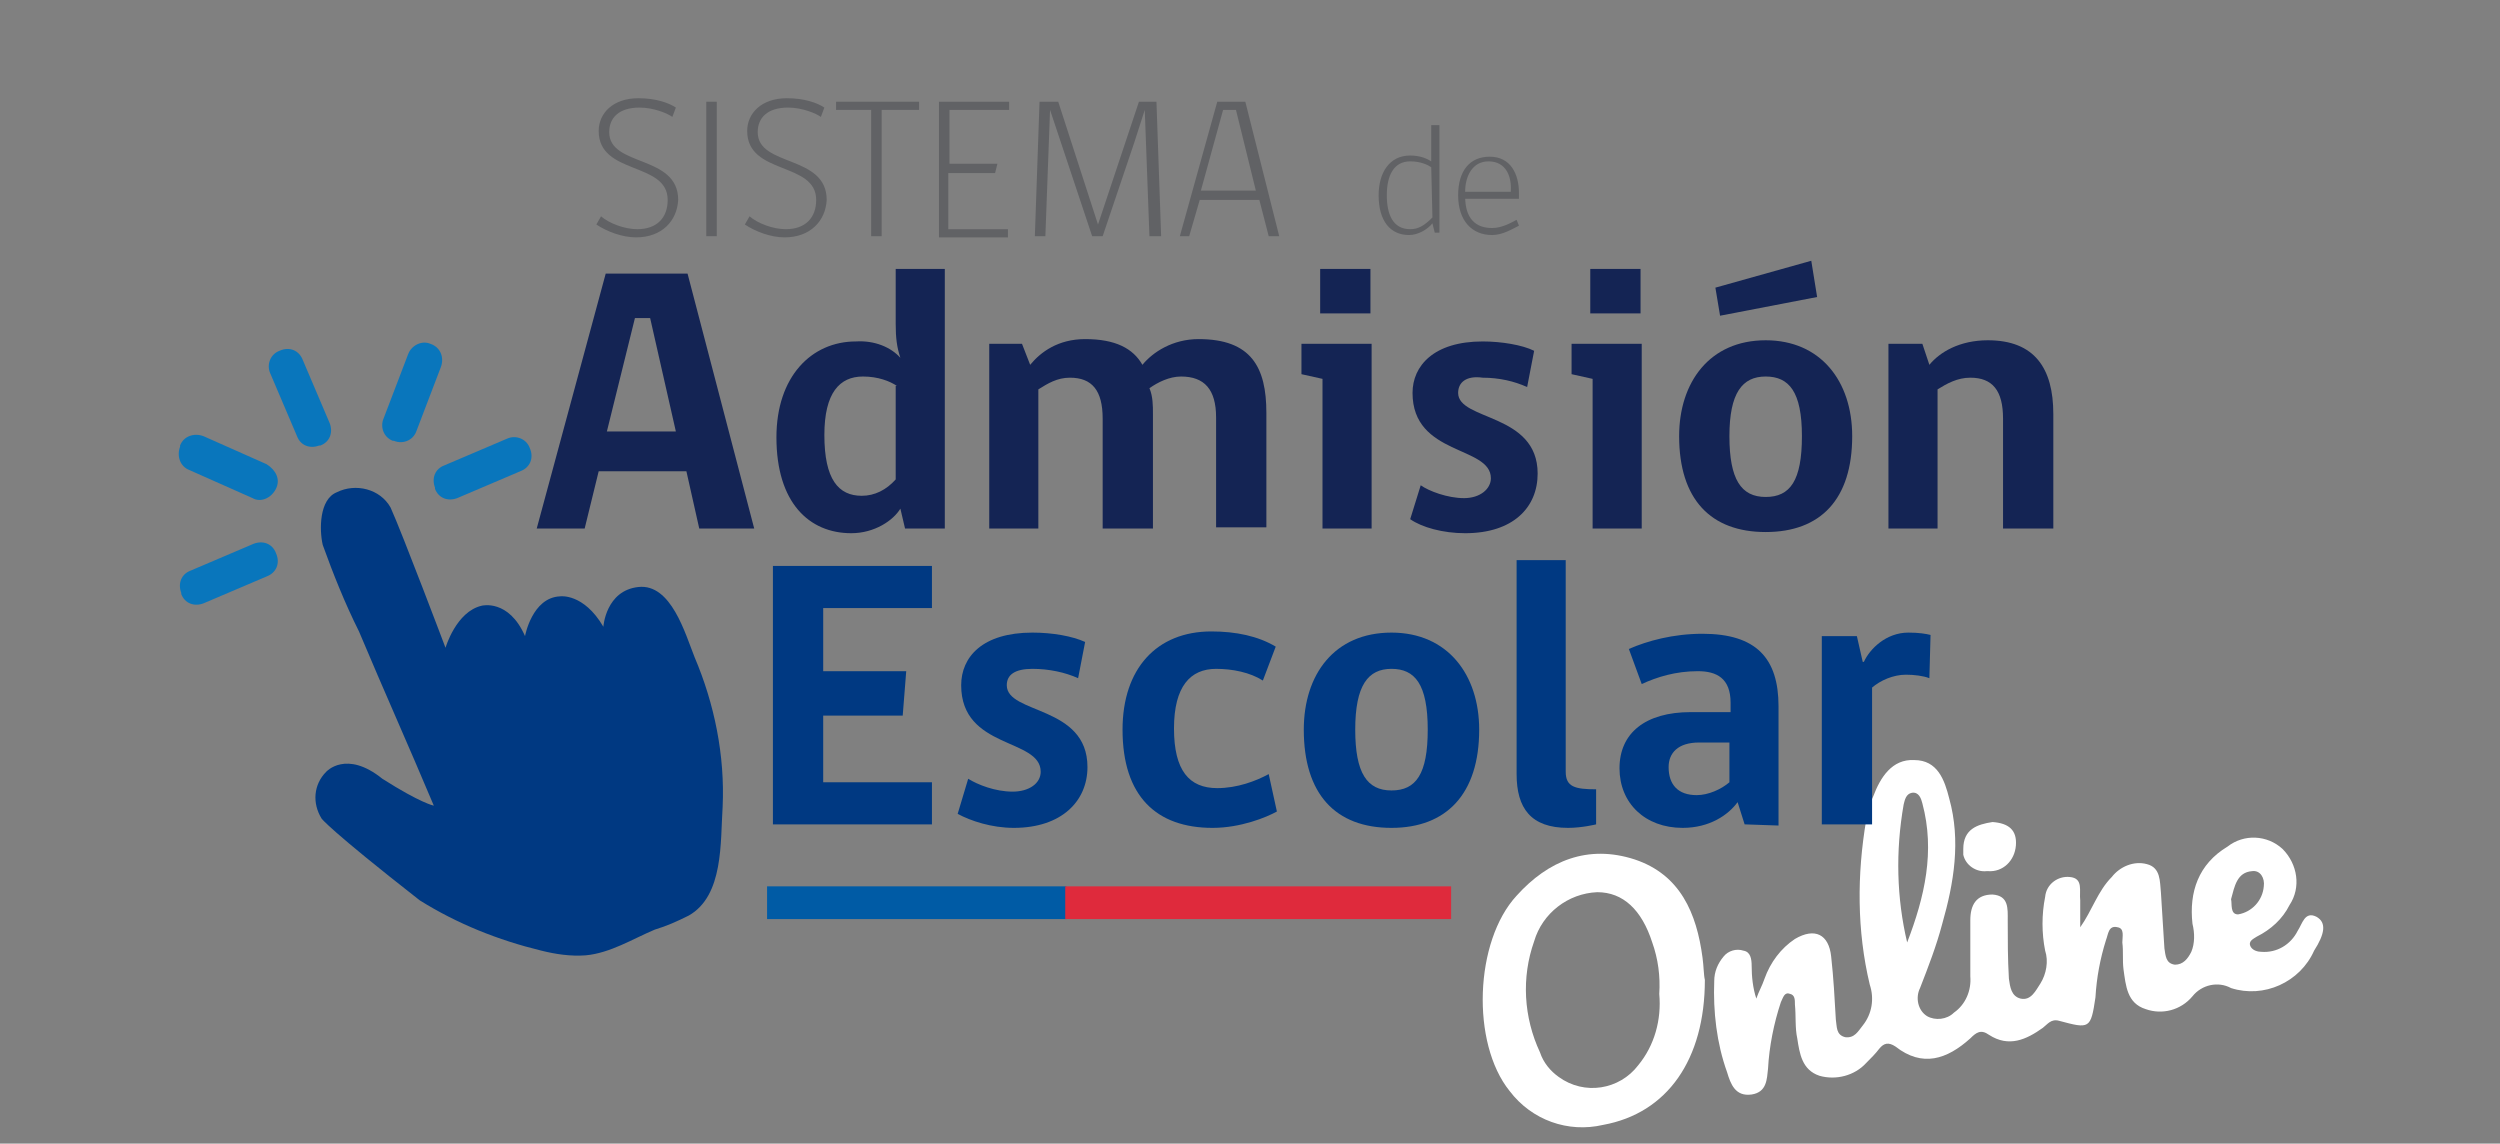 <?xml version="1.0" encoding="utf-8"?>
<!-- Generator: Adobe Illustrator 24.0.1, SVG Export Plug-In . SVG Version: 6.00 Build 0)  -->
<svg version="1.1" id="Capa_1" xmlns="http://www.w3.org/2000/svg" xmlns:xlink="http://www.w3.org/1999/xlink" x="0px" y="0px"
	 viewBox="0 0 213.8 97.8" style="enable-background:new 0 0 213.8 97.8;" xml:space="preserve">
<rect x="0" y="0" width="213.8" height="97.8" fill="#808080" stroke="none"/>
<style type="text/css">
	.st0{fill:#FFFFFF;}
	.st1{enable-background:new    ;}
	.st2{fill:#616265;}
	.st3{fill:#142454;}
	.st4{fill:#003982;}
	.st5{fill:#0976BC;}
	.st6{fill:#005BA5;}
	.st7{fill:#DF2A3C;}
</style>
<g id="Grupo_94">
	<g id="Grupo_93">
		<path id="Trazado_107" class="st0" d="M170.4,70.3c1.4,0.1,2.1,0.7,2,2s-1.1,2.3-2.4,2.2h-0.1c-0.9,0.1-1.8-0.5-2-1.4
			c0-0.2,0-0.3,0-0.5C167.9,70.9,169.1,70.5,170.4,70.3z"/>
		<path id="Trazado_108" class="st0" d="M198.1,78.4c-1-0.5-1.2,0.6-1.6,1.2c-0.6,1.2-1.8,1.9-3.1,1.8c-0.3,0-0.7-0.1-0.9-0.4
			c-0.3-0.5,0.2-0.7,0.5-0.9c1.2-0.6,2.2-1.5,2.8-2.7c1-1.5,0.7-3.5-0.6-4.8c-1.3-1.2-3.3-1.3-4.7-0.2c-2.5,1.5-3.3,3.9-3,6.6
			c0.2,0.8,0.2,1.7-0.1,2.4c-0.3,0.6-0.7,1.1-1.4,1.1c-0.8-0.1-0.8-0.8-0.9-1.4c-0.1-1.6-0.2-3.2-0.3-4.8c-0.1-0.9,0-2.1-1.2-2.4
			c-1.1-0.3-2.3,0.2-3,1.1c-1.2,1.2-1.7,2.9-2.7,4.3c0-0.8,0-1.5,0-2.3c-0.1-0.8,0.3-1.9-0.9-2c-1-0.1-2,0.6-2.1,1.7
			c-0.3,1.5-0.3,3.1,0,4.6c0.3,0.9,0.1,2-0.4,2.8c-0.4,0.6-0.8,1.5-1.7,1.3c-0.8-0.2-0.9-1-1-1.7c-0.1-1.7-0.1-3.3-0.1-5
			c0-1,0.1-2.1-1.3-2.2c-1.4,0-1.9,0.9-1.9,2.2c0,1.6,0,3.2,0,4.8c0.1,1.2-0.4,2.4-1.4,3.1c-0.6,0.6-1.6,0.7-2.3,0.3
			c-0.8-0.5-1-1.6-0.6-2.4c0.7-1.8,1.4-3.6,1.9-5.5c1-3.5,1.6-7.1,0.6-10.7c-0.4-1.6-1-3.3-3-3.3c-1.9-0.1-2.9,1.5-3.5,3.1
			c-0.3,0.6-0.4,1.3-0.6,2c-0.8,4.7-0.8,9.5,0.3,14.1c0.4,1.2,0.2,2.5-0.6,3.5c-0.4,0.5-0.7,1.1-1.5,1c-0.8-0.2-0.7-0.9-0.8-1.5
			c-0.1-1.8-0.2-3.6-0.4-5.4c-0.2-1.9-1.4-2.5-3.1-1.5c-1.2,0.8-2.1,2-2.6,3.4c-0.2,0.6-0.5,1.1-0.7,1.7c-0.3-0.9-0.4-1.9-0.4-2.8
			c0-0.6-0.1-1.2-0.7-1.3c-0.6-0.2-1.3,0-1.7,0.5c-0.5,0.6-0.8,1.3-0.8,2.1c-0.1,2.6,0.2,5.3,1.1,7.8c0.3,1,0.7,2.1,2.1,1.9
			c1.3-0.2,1.3-1.3,1.4-2.2c0.1-1.9,0.5-3.9,1.1-5.7c0.2-0.4,0.3-0.9,0.8-0.7c0.4,0.1,0.4,0.5,0.4,0.9c0.1,1,0,2,0.2,2.9
			c0.2,1.3,0.4,2.7,1.9,3.2c1.4,0.4,3,0,4-1.1c0.4-0.4,0.8-0.8,1.1-1.2c0.4-0.5,0.8-0.6,1.4-0.2c2.3,1.8,4.4,1.1,6.4-0.7
			c0.5-0.5,0.9-0.8,1.6-0.3c1.7,1.1,3.2,0.4,4.6-0.6c0.4-0.3,0.7-0.8,1.4-0.6c2.6,0.7,2.7,0.7,3.1-2c0.1-1.7,0.4-3.3,0.9-4.9
			c0.2-0.5,0.2-1.3,1-1.1c0.6,0.1,0.4,0.8,0.4,1.3c0.1,0.8,0,1.5,0.1,2.3c0.2,1.4,0.3,2.9,1.9,3.4c1.4,0.5,3,0.1,4-1.1
			c0.8-1,2.2-1.3,3.3-0.7c2.8,0.9,5.9-0.5,7.1-3.2C198.8,79.9,199,78.9,198.1,78.4z M162.8,68.8c0.1-0.4,0.2-0.9,0.7-1
			c0.6-0.1,0.8,0.5,0.9,0.9c1.1,4.1,0.2,8-1.3,11.9C162.2,76.8,162.1,72.8,162.8,68.8L162.8,68.8z M190.8,76.9
			c0.3-1.1,0.5-2.3,1.8-2.4c0.7-0.1,1.1,0.6,1,1.3c-0.1,1.2-1,2.2-2.2,2.4C190.7,78.2,190.9,77.3,190.8,76.9L190.8,76.9z"/>
		<path id="Trazado_109" class="st0" d="M145.6,81.9c-0.5-3.8-1.9-7.1-5.8-8.4c-4-1.3-7.4,0.1-10.1,3.1c-3.6,3.9-3.9,12.6-0.6,16.7
			c1.9,2.5,5,3.6,8,2.9c5.5-1,8.7-5.6,8.7-12.4C145.7,83.4,145.7,82.6,145.6,81.9z M140.1,91.1c-1.6,2.1-4.6,2.6-6.8,1
			c-0.7-0.5-1.3-1.2-1.6-2.1c-1.4-3-1.6-6.4-0.5-9.5c0.7-2.4,2.9-4.1,5.4-4.2c2.2,0,3.8,1.5,4.7,4.3c0.5,1.4,0.7,2.9,0.6,4.4
			C142.1,87.2,141.5,89.4,140.1,91.1z"/>
	</g>
	<g class="st1">
		<path class="st2" d="M54.4,20.3c-1.2,0-2.5-0.5-3.4-1.1l0.4-0.7c0.7,0.6,2,1.1,3.1,1.1c1.7,0,2.6-1,2.6-2.5c0-3.3-5.9-2.1-5.9-5.9
			c0-1.5,1.2-2.8,3.4-2.8c1.5,0,2.6,0.4,3.2,0.8L57.5,10c-0.4-0.3-1.6-0.8-2.8-0.8c-1.8,0-2.6,0.9-2.6,2.1c0,3,5.9,1.9,5.9,5.8
			C57.9,18.9,56.6,20.3,54.4,20.3z"/>
		<path class="st2" d="M60.4,20.2V8.7h0.9v11.5H60.4z"/>
		<path class="st2" d="M67.1,20.3c-1.2,0-2.5-0.5-3.4-1.1l0.4-0.7c0.7,0.6,2,1.1,3.1,1.1c1.7,0,2.6-1,2.6-2.5c0-3.3-5.9-2.1-5.9-5.9
			c0-1.5,1.2-2.8,3.4-2.8c1.5,0,2.6,0.4,3.2,0.8L70.2,10c-0.4-0.3-1.6-0.8-2.8-0.8c-1.8,0-2.6,0.9-2.6,2.1c0,3,5.9,1.9,5.9,5.8
			C70.6,18.9,69.3,20.3,67.1,20.3z"/>
		<path class="st2" d="M75.4,9.4v10.8h-0.9V9.4h-3V8.7h7.1v0.7H75.4z"/>
		<path class="st2" d="M80.3,20.2V8.7h6v0.7h-5.1V14h4.1l-0.2,0.8h-4v4.8h5.1v0.7h-5.9V20.2z"/>
		<path class="st2" d="M98.3,20.2L97.9,9.4l0,0L97,12.2l-2.7,8h-0.9l-2.7-8.1l-0.9-2.7l0,0l-0.4,10.8h-0.9l0.4-11.5h1.6l3.4,10.5
			l0,0l3.5-10.5h1.5l0.4,11.5H98.3z"/>
		<path class="st2" d="M101.7,20.2h-0.8l3.2-11.5h2.4l2.9,11.5h-0.9l-0.8-3.1h-5.1L101.7,20.2z M104.6,9.4l-1.9,6.9h4.7l-1.7-6.9
			H104.6z"/>
	</g>
	<g class="st1">
		<path class="st3" d="M50,45.2h-4.1l5.9-21.8h7l5.7,21.8h-4.7l-1.1-4.9h-7.5L50,45.2z M54.3,27.2l-2.4,9.7h5.9l-2.2-9.7H54.3z"/>
		<path class="st3" d="M77,30.6c-0.3-0.9-0.4-1.7-0.4-2.9V23h4.2v22.2h-3.4L77,43.5c-0.6,1-2.2,2.1-4.2,2.1c-3.6,0-6.4-2.6-6.4-8.2
			c0-5.2,3-8.2,6.8-8.2C74.8,29.1,76.2,29.7,77,30.6z M76.7,33c-0.6-0.4-1.6-0.8-2.9-0.8c-2,0-3.3,1.4-3.3,5c0,3.8,1.2,5.2,3.2,5.2
			c1.1,0,2.1-0.5,2.9-1.4v-8H76.7z"/>
		<path class="st3" d="M98.6,35.4v9.8h-4.3v-9.4c0-2.4-0.9-3.5-2.8-3.5c-1.1,0-1.9,0.5-2.7,1v11.9h-4.2V29.4h2.8l0.7,1.8
			c0.9-1.1,2.4-2.2,4.7-2.2c2.6,0,4.1,0.8,4.9,2.2c0.9-1.1,2.6-2.2,4.8-2.2c4.5,0,5.8,2.4,5.8,6.3v9.8H104v-9.4c0-2.4-1-3.5-3-3.5
			c-1,0-2,0.5-2.7,1C98.6,33.9,98.6,34.7,98.6,35.4z"/>
		<path class="st3" d="M113.1,45.2V32.4l-1.8-0.4v-2.6h6v15.8H113.1z M112.9,23h4.3v3.8h-4.3V23z"/>
		<path class="st3" d="M124.7,33.6c0,2.4,6.8,1.7,6.8,6.9c0,2.9-2.1,5.1-6.2,5.1c-1.9,0-3.7-0.5-4.7-1.2l0.9-2.9
			c0.7,0.5,2.3,1.1,3.7,1.1c1.4,0,2.3-0.8,2.3-1.7c0-2.8-6.7-1.9-6.7-7.3c0-2.3,1.8-4.4,6-4.4c1.6,0,3.4,0.3,4.4,0.8l-0.6,3.1
			c-1.1-0.5-2.4-0.8-3.8-0.8C125.4,32.1,124.7,32.7,124.7,33.6z"/>
		<path class="st3" d="M136.2,45.2V32.4l-1.8-0.4v-2.6h6v15.8H136.2z M136,23h4.3v3.8H136V23z"/>
		<path class="st3" d="M158.4,37.3c0,5.4-2.7,8.2-7.4,8.2s-7.4-2.8-7.4-8.2c0-4.6,2.6-8.2,7.4-8.2C155.7,29.1,158.4,32.6,158.4,37.3
			z M147.1,27l-0.4-2.4l8.2-2.3l0.5,3.1L147.1,27z M154.1,37.3c0-3.8-1.1-5.1-3.1-5.1s-3.1,1.4-3.1,5.1c0,3.7,1,5.2,3.1,5.2
			S154.1,41.1,154.1,37.3z"/>
		<path class="st3" d="M171.3,45.2v-9.4c0-2.4-0.9-3.5-2.8-3.5c-1.1,0-2,0.5-2.8,1v11.9h-4.2V29.4h2.9l0.6,1.8
			c0.9-1.1,2.6-2.1,5-2.1c4,0,5.6,2.4,5.6,6.3v9.8C175.6,45.2,171.3,45.2,171.3,45.2z"/>
	</g>
	<g class="st1">
		<path class="st4" d="M66.1,70.5V48.4h13.6V52h-9.3v5.4h7.1l-0.3,3.8h-6.8v5.7h9.3v3.6H66.1z"/>
		<path class="st4" d="M86.1,58.6c0,2.5,6.9,1.7,6.9,7c0,2.9-2.2,5.2-6.3,5.2c-1.9,0-3.7-0.6-4.8-1.2l0.9-3c0.8,0.5,2.3,1.1,3.8,1.1
			C88,67.7,89,67,89,66c0-2.9-6.8-1.9-6.8-7.4c0-2.4,1.8-4.5,6.1-4.5c1.7,0,3.4,0.3,4.5,0.8L92.2,58c-1.1-0.5-2.5-0.8-3.9-0.8
			C86.8,57.2,86.1,57.7,86.1,58.6z"/>
		<path class="st4" d="M109.2,69.4c-0.9,0.5-3.1,1.4-5.5,1.4c-4.8,0-7.7-2.7-7.7-8.4c0-5.2,2.9-8.4,7.6-8.4c2.1,0,4,0.4,5.5,1.3
			l-1.1,2.9c-1.1-0.7-2.6-1-4-1c-2.2,0-3.6,1.5-3.6,5.1c0,3.6,1.3,5.1,3.7,5.1c1.7,0,3.3-0.6,4.4-1.2L109.2,69.4z"/>
		<path class="st4" d="M126.5,62.4c0,5.5-2.8,8.4-7.5,8.4c-4.8,0-7.5-2.9-7.5-8.4c0-4.7,2.6-8.3,7.5-8.3
			C123.8,54.1,126.5,57.7,126.5,62.4z M122.1,62.4c0-3.9-1.1-5.2-3.1-5.2s-3.1,1.4-3.1,5.2c0,3.7,1,5.2,3.1,5.2
			S122.1,66.2,122.1,62.4z"/>
		<path class="st4" d="M129.7,66.2V47.9h4.2V66c0,1.3,0.8,1.5,2.6,1.5v3c0,0-1.2,0.3-2.4,0.3C130.9,70.8,129.7,69.1,129.7,66.2z"/>
		<path class="st4" d="M149.2,70.5l-0.6-1.9c-0.8,1.1-2.4,2.2-4.7,2.2c-3.2,0-5.4-2.1-5.4-5.1s2.2-4.8,6.1-4.8h3.4v-0.8
			c0-2.1-1.2-2.7-2.8-2.7c-1.9,0-3.5,0.5-4.8,1.1l-1.1-3c1.6-0.7,3.8-1.3,6.3-1.3c4.6,0,6.5,2.1,6.5,6.2v10.2L149.2,70.5L149.2,70.5
			z M148,63.5h-2.7c-1.8,0-2.6,0.9-2.6,2.1c0,1.5,0.8,2.4,2.4,2.4c1,0,2.1-0.5,2.8-1.1v-3.4H148z"/>
		<path class="st4" d="M165,58c-0.5-0.2-1.3-0.3-2-0.3c-1.1,0-2.2,0.5-2.9,1.1v11.7h-4.3V54.4h3l0.5,2.2h0.1
			c0.5-1.1,1.9-2.5,3.8-2.5c0.9,0,1.5,0.1,1.9,0.2L165,58z"/>
	</g>
	<g class="st1">
		<path class="st2" d="M122.5,19.1c-0.4,0.5-1.2,1-2,1c-1.6,0-2.6-1.2-2.6-3.4c0-1.9,0.9-3.4,2.7-3.4c0.9,0,1.5,0.3,1.8,0.5v-1.1v-2
			h0.7v9.2h-0.4L122.5,19.1z M122.4,14.3c-0.3-0.2-0.9-0.5-1.8-0.5c-1.4,0-2,1.2-2,2.9c0,1.6,0.5,2.9,2,2.9c0.7,0,1.2-0.3,1.9-1
			L122.4,14.3L122.4,14.3z"/>
		<path class="st2" d="M125.3,16.8c0,1.9,0.9,2.7,2.3,2.7c0.9,0,1.7-0.5,2.1-0.7l0.2,0.5c-0.6,0.3-1.4,0.8-2.3,0.8
			c-1.7,0-2.9-1.2-2.9-3.4c0-2.1,1-3.3,2.7-3.3c1.8,0,2.5,1.5,2.5,3.1V17h-4.6C125.3,17,125.3,16.8,125.3,16.8z M127.3,13.8
			c-1.4,0-2,1.3-2,2.6h3.9C129.3,15.1,128.8,13.8,127.3,13.8z"/>
	</g>
	<path id="Trazado_110" class="st4" d="M37.1,68.9c-2.1-5-4.3-9.9-6.4-14.9c-1.2-2.4-2.2-4.9-3.1-7.4c-0.3-1.3-0.3-3.9,1.2-4.5
		c1.6-0.8,3.7-0.3,4.6,1.3c1,2.2,4.7,12,4.7,12s0.9-3.1,3.1-3.6c0,0,2.3-0.6,3.7,2.6c0,0,0.6-3.3,3-3.4c0,0,2-0.3,3.7,2.6
		c0,0,0.2-3.1,3-3.4s4,4,4.8,6c1.7,4,2.6,8.4,2.4,12.8c-0.2,3,0.1,7.6-2.9,9.3c-1,0.5-1.9,0.9-2.9,1.2c-1.9,0.8-3.8,2-5.9,2.2
		c-1.3,0.1-2.6-0.1-3.8-0.4c-3.7-0.9-7.2-2.3-10.4-4.3c-7.8-6.1-8.4-7-8.4-7c-0.8-1.3-0.7-2.9,0.4-4c0,0,1.7-1.9,4.8,0.6
		C36,68.7,37.1,68.9,37.1,68.9z"/>
	<path id="Rectángulo_6" class="st5" d="M23.9,30L23.9,30c0.9-0.4,1.7,0,2,0.8l2.3,5.4c0.3,0.8,0,1.6-0.8,1.9h-0.1
		c-0.8,0.3-1.6,0-1.9-0.8l-2.3-5.4C22.8,31.2,23.1,30.3,23.9,30z"/>
	<path id="Rectángulo_7" class="st5" d="M36.8,29.4L36.8,29.4c0.9,0.3,1.2,1.2,0.9,2l-2.1,5.5c-0.3,0.8-1.2,1.1-1.9,0.8h-0.1
		c-0.8-0.3-1.1-1.2-0.8-1.9l2.1-5.5C35.2,29.5,36.1,29.1,36.8,29.4z"/>
	<path id="Rectángulo_8" class="st5" d="M45.3,38.3L45.3,38.3c0.4,0.9,0,1.7-0.8,2l-5.4,2.3c-0.8,0.3-1.6,0-1.9-0.8v-0.1
		c-0.3-0.8,0-1.6,0.8-1.9l5.4-2.3C44.1,37.2,45,37.5,45.3,38.3z"/>
	<path id="Rectángulo_9" class="st5" d="M23.6,47.3L23.6,47.3c0.4,0.9,0,1.7-0.8,2l-5.4,2.3c-0.8,0.3-1.6,0-1.9-0.8v-0.1
		c-0.3-0.8,0-1.6,0.8-1.9l5.4-2.3C22.5,46.2,23.3,46.5,23.6,47.3z"/>
	<path id="Rectángulo_10" class="st5" d="M23.6,41.8L23.6,41.8c-0.4,0.8-1.3,1.2-2,0.8l-5.4-2.4c-0.8-0.3-1.1-1.2-0.8-2v-0.1
		c0.3-0.8,1.2-1.1,2-0.8l5.4,2.4C23.6,40.2,24,41,23.6,41.8z"/>
	<rect id="Rectángulo_11" x="65.6" y="75.8" class="st6" width="25.6" height="2.8"/>
	<rect id="Rectángulo_12" x="91.1" y="75.8" class="st7" width="33" height="2.8"/>
</g>
</svg>
